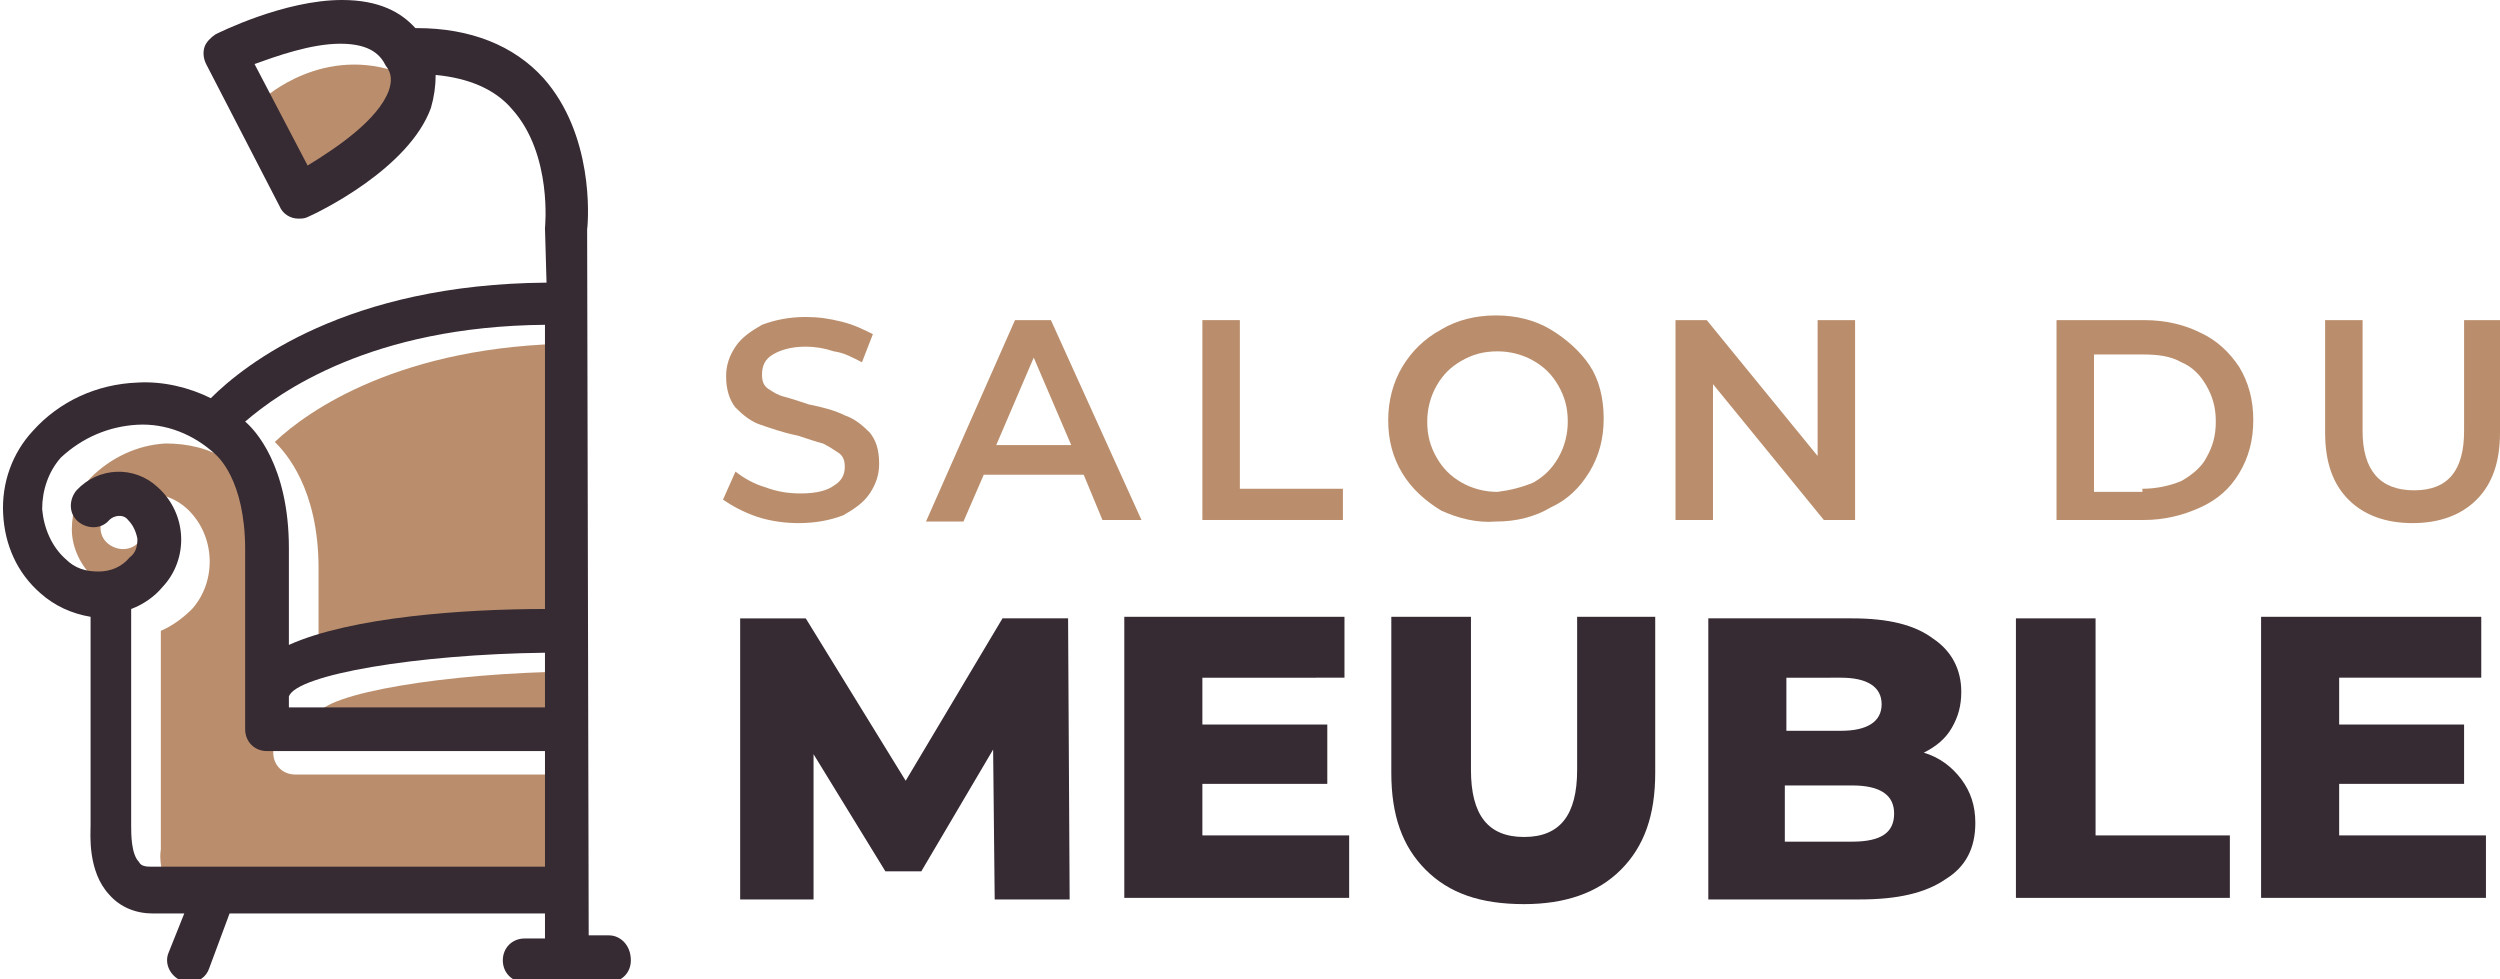 <?xml version="1.0" encoding="utf-8"?>
<!-- Generator: Adobe Illustrator 24.1.0, SVG Export Plug-In . SVG Version: 6.00 Build 0)  -->
<svg version="1.1" id="Layer_1" xmlns="http://www.w3.org/2000/svg" xmlns:xlink="http://www.w3.org/1999/xlink" x="0px" y="0px"
	 width="160.1px" height="62.7px" viewBox="0 0 160.1 62.7" style="enable-background:new 0 0 160.1 62.7;" xml:space="preserve">
<style type="text/css">
	.st0{fill:#BA8E6C;}
	.st1{fill:#362A33;}
</style>
<g>
	<g>
		<path class="st0" d="M48.5,33.1c-0.9-0.3-1.6-0.7-2.2-1.1l0.8-1.8c0.5,0.4,1.2,0.8,1.9,1c0.8,0.3,1.5,0.4,2.3,0.4
			c1,0,1.7-0.2,2.1-0.5c0.5-0.3,0.7-0.7,0.7-1.2c0-0.4-0.1-0.7-0.4-0.9c-0.3-0.2-0.6-0.4-1-0.6c-0.4-0.1-1-0.3-1.6-0.5
			c-1-0.2-1.8-0.5-2.4-0.7c-0.6-0.2-1.1-0.6-1.6-1.1c-0.4-0.5-0.6-1.2-0.6-2c0-0.7,0.2-1.3,0.6-1.9c0.4-0.6,1-1,1.7-1.4
			c0.8-0.3,1.7-0.5,2.8-0.5c0.8,0,1.5,0.1,2.3,0.3c0.8,0.2,1.4,0.5,2,0.8l-0.7,1.8c-0.6-0.3-1.1-0.6-1.8-0.7
			c-0.6-0.2-1.2-0.3-1.8-0.3c-0.9,0-1.6,0.2-2.1,0.5c-0.5,0.3-0.7,0.7-0.7,1.3c0,0.4,0.1,0.7,0.4,0.9c0.3,0.2,0.6,0.4,1,0.5
			c0.4,0.1,1,0.3,1.6,0.5c1,0.2,1.7,0.4,2.3,0.7c0.6,0.2,1.1,0.6,1.6,1.1c0.4,0.5,0.6,1.1,0.6,2c0,0.7-0.2,1.3-0.6,1.9
			c-0.4,0.6-1,1-1.7,1.4c-0.8,0.3-1.7,0.5-2.9,0.5C50.4,33.5,49.4,33.4,48.5,33.1z"/>
		<path class="st0" d="M69.4,30.4H63l-1.3,3h-2.4L65,20.5h2.3l5.8,12.8h-2.5L69.4,30.4z M68.6,28.5l-2.4-5.6l-2.4,5.6H68.6z"/>
		<path class="st0" d="M77,20.5h2.4v10.8H86v2H77V20.5z"/>
		<path class="st0" d="M92.3,32.7c-1-0.6-1.9-1.4-2.5-2.4c-0.6-1-0.9-2.1-0.9-3.4c0-1.2,0.3-2.4,0.9-3.4c0.6-1,1.4-1.8,2.5-2.4
			c1-0.6,2.2-0.9,3.5-0.9c1.3,0,2.5,0.3,3.5,0.9c1,0.6,1.9,1.4,2.5,2.3s0.9,2.1,0.9,3.4c0,1.3-0.3,2.4-0.9,3.4
			c-0.6,1-1.4,1.8-2.5,2.3c-1,0.6-2.2,0.9-3.5,0.9C94.6,33.5,93.4,33.2,92.3,32.7z M98.2,30.9c0.7-0.4,1.2-0.9,1.6-1.6
			c0.4-0.7,0.6-1.5,0.6-2.3c0-0.9-0.2-1.6-0.6-2.3c-0.4-0.7-0.9-1.2-1.6-1.6c-0.7-0.4-1.5-0.6-2.3-0.6c-0.9,0-1.6,0.2-2.3,0.6
			c-0.7,0.4-1.2,0.9-1.6,1.6c-0.4,0.7-0.6,1.5-0.6,2.3c0,0.9,0.2,1.6,0.6,2.3c0.4,0.7,0.9,1.2,1.6,1.6c0.7,0.4,1.5,0.6,2.3,0.6
			C96.7,31.4,97.5,31.2,98.2,30.9z"/>
		<path class="st0" d="M118.8,20.5v12.8h-2l-7.1-8.7v8.7h-2.4V20.5h2l7.1,8.7v-8.7H118.8z"/>
		<path class="st0" d="M131.7,20.5h5.6c1.4,0,2.6,0.3,3.6,0.8c1.1,0.5,1.9,1.3,2.5,2.2c0.6,1,0.9,2.1,0.9,3.4c0,1.3-0.3,2.4-0.9,3.4
			c-0.6,1-1.4,1.7-2.5,2.2c-1.1,0.5-2.3,0.8-3.6,0.8h-5.6V20.5z M137.2,31.3c0.9,0,1.8-0.2,2.5-0.5c0.7-0.4,1.3-0.9,1.6-1.5
			c0.4-0.7,0.6-1.4,0.6-2.3c0-0.9-0.2-1.6-0.6-2.3c-0.4-0.7-0.9-1.2-1.6-1.5c-0.7-0.4-1.5-0.5-2.5-0.5h-3.1v8.8H137.2z"/>
		<path class="st0" d="M150.4,32c-1-1-1.5-2.4-1.5-4.3v-7.2h2.4v7.1c0,2.5,1.1,3.8,3.3,3.8c2.2,0,3.2-1.3,3.2-3.8v-7.1h2.3v7.2
			c0,1.9-0.5,3.3-1.5,4.3c-1,1-2.4,1.5-4.1,1.5S151.4,33,150.4,32z"/>
		<path class="st1" d="M63.7,57.6L63.6,48L59,55.8h-2.3l-4.6-7.5v9.3h-4.7v-18h4.2L58,50l6.2-10.4h4.2l0.1,18H63.7z"/>
		<path class="st1" d="M86.4,53.6v3.9H72v-18h14.1v3.9H77v3h8v3.8h-8v3.3H86.4z"/>
		<path class="st1" d="M91.3,55.7c-1.5-1.5-2.2-3.5-2.2-6.2v-10h5.1v9.8c0,2.9,1.1,4.3,3.4,4.3c2.3,0,3.4-1.4,3.4-4.3v-9.8h5v10
			c0,2.7-0.7,4.7-2.2,6.2c-1.5,1.5-3.6,2.2-6.2,2.2C94.8,57.9,92.8,57.2,91.3,55.7z"/>
		<path class="st1" d="M125.6,49.9c0.6,0.8,0.9,1.7,0.9,2.8c0,1.6-0.6,2.8-1.9,3.6c-1.3,0.9-3.1,1.3-5.5,1.3h-9.7v-18h9.2
			c2.3,0,4,0.4,5.2,1.3c1.2,0.8,1.8,2,1.8,3.4c0,0.9-0.2,1.6-0.6,2.3c-0.4,0.7-1,1.2-1.8,1.6C124.2,48.5,125,49.1,125.6,49.9z
			 M114.4,43.3v3.5h3.5c1.7,0,2.6-0.6,2.6-1.7c0-1.1-0.9-1.7-2.6-1.7H114.4z M121.3,52.1c0-1.2-0.9-1.8-2.7-1.8h-4.3v3.6h4.3
			C120.5,53.9,121.3,53.3,121.3,52.1z"/>
		<path class="st1" d="M129.1,39.6h5.1v13.9h8.6v4h-13.7V39.6z"/>
		<path class="st1" d="M159.2,53.6v3.9h-14.4v-18h14.1v3.9h-9.1v3h8v3.8h-8v3.3H159.2z"/>
	</g>
</g>
<g>
	<g>
		<path class="st0" d="M16.9,6.3c0,0,3.8-3.5,8.8-1.6c0,0,1.4,6.6-6.5,6.7L16.9,6.3z"/>
		<path class="st0" d="M17.6,28.3c0.7,0.7,2.8,3,2.8,8.1v6.2c1.2-0.6,2.6-1,4.2-1.3c3.9-0.8,8.6-1,12.2-1V22
			C25.7,22.1,19.7,26.3,17.6,28.3z"/>
		<path class="st0" d="M20.3,45.8v0.7h16.4v-3.5C28.5,43.1,20.8,44.4,20.3,45.8z"/>
		<path class="st0" d="M4.6,33.9c0,1.2,0.6,2.4,1.5,3.2c0.6,0.5,1.3,0.8,2.1,0.8c0.1,0,0.2,0,0.3,0c0.1,0,0.1,0,0.2,0
			c0.6-0.1,1.1-0.4,1.5-0.9c0.3-0.3,0.5-0.8,0.4-1.2c0-0.5-0.2-0.9-0.5-1.2c-0.4-0.3-0.9-0.3-1.2,0.1c-0.5,0.6-1.4,0.6-2,0.1
			c-0.6-0.5-0.6-1.4-0.1-2c1.4-1.5,3.7-1.6,5.2-0.2c1.8,1.7,1.9,4.6,0.3,6.4c-0.6,0.6-1.3,1.1-2,1.4v14c-0.1,0.5,0,1.7,0.5,2.3
			c0.1,0.1,0.3,0.3,0.7,0.3h25.3v-7.4H18.9c-0.8,0-1.4-0.6-1.4-1.4V36.4c0-4.5-1.8-6-2-6.2c-0.2-0.2-0.5-0.4-0.7-0.6
			c-0.1,0-0.1-0.1-0.2-0.1c-1.2-0.8-2.6-1.1-4-1.1c-1.8,0.1-3.5,0.9-4.8,2.2C5,31.5,4.6,32.7,4.6,33.9z"/>
		<path class="st1" d="M39,59.9h-1.3l-0.1-45.2c0.1-0.8,0.4-6.1-2.8-9.7c-1.9-2.1-4.7-3.2-8.1-3.2c0,0-0.1,0-0.1,0
			c-0.9-1-2.3-1.8-4.7-1.8c-3.7,0-7.9,2.1-8.1,2.2c-0.3,0.2-0.6,0.5-0.7,0.8C13,3.3,13,3.7,13.2,4.1l4.7,9.1
			c0.2,0.5,0.7,0.8,1.2,0.8c0.2,0,0.4,0,0.6-0.1c0.7-0.3,6.5-3.1,7.9-7c0.2-0.7,0.3-1.4,0.3-2.1c2.1,0.2,3.8,0.9,4.9,2.2
			c2.6,2.9,2.1,7.6,2.1,7.6l0.1,3.5c-12.8,0.1-19.3,5.2-21.5,7.4c-1.4-0.7-3.1-1.1-4.7-1c-2.6,0.1-5,1.2-6.7,3.1
			c-1.3,1.4-2,3.3-1.9,5.3c0.1,2,0.9,3.8,2.4,5.1c0.9,0.8,2,1.3,3.2,1.5v13.4c0,0.5-0.2,2.9,1.2,4.4c0.7,0.8,1.7,1.2,2.8,1.2h2
			l-1,2.5c-0.3,0.7,0.1,1.5,0.8,1.8c0.2,0.1,0.3,0.1,0.5,0.1c0.6,0,1.1-0.3,1.3-0.9l1.3-3.5h20.2v1.6h-1.3c-0.8,0-1.4,0.6-1.4,1.4
			c0,0.8,0.6,1.4,1.4,1.4h2.7c0,0,0,0,0,0c0,0,0,0,0,0H39c0.8,0,1.4-0.6,1.4-1.4C40.4,60.5,39.7,59.9,39,59.9z M24.9,5.8
			c-0.7,1.9-3.4,3.7-5.2,4.8l-3.4-6.5c1.4-0.5,3.6-1.3,5.5-1.3c2,0,2.6,0.8,2.9,1.4C25.1,4.7,25.1,5.2,24.9,5.8z M34.9,45.3H18.5
			v-0.7c0.5-1.4,8.2-2.7,16.4-2.8V45.3z M34.9,20.8V39c-5.1,0-12.4,0.5-16.4,2.3v-6.2c0-5.3-2.2-7.6-2.8-8.1
			C17.9,25.1,23.8,20.9,34.9,20.8z M9.6,55.5c-0.4,0-0.6-0.1-0.7-0.3c-0.5-0.5-0.5-1.8-0.5-2.3c0,0,0-0.1,0-0.1V39
			c0.8-0.3,1.5-0.8,2-1.4c1.7-1.8,1.6-4.7-0.3-6.4c-1.5-1.4-3.8-1.3-5.2,0.2c-0.5,0.6-0.5,1.5,0.1,2c0.6,0.5,1.5,0.5,2-0.1
			c0.3-0.3,0.9-0.4,1.2,0c0.3,0.3,0.5,0.7,0.6,1.2c0,0.5-0.1,0.9-0.5,1.2c-0.5,0.6-1.2,0.9-2,0.9c-0.8,0-1.5-0.2-2.1-0.8
			c-0.9-0.8-1.4-2-1.5-3.2c0-1.2,0.4-2.4,1.2-3.3C5.3,28,7,27.3,8.8,27.2c1.8-0.1,3.6,0.6,5,1.9c0.1,0.1,1.9,1.6,1.9,6.1v11.5
			c0,0.8,0.6,1.4,1.4,1.4h17.8v7.4H9.6z"/>
	</g>
</g>
</svg>

